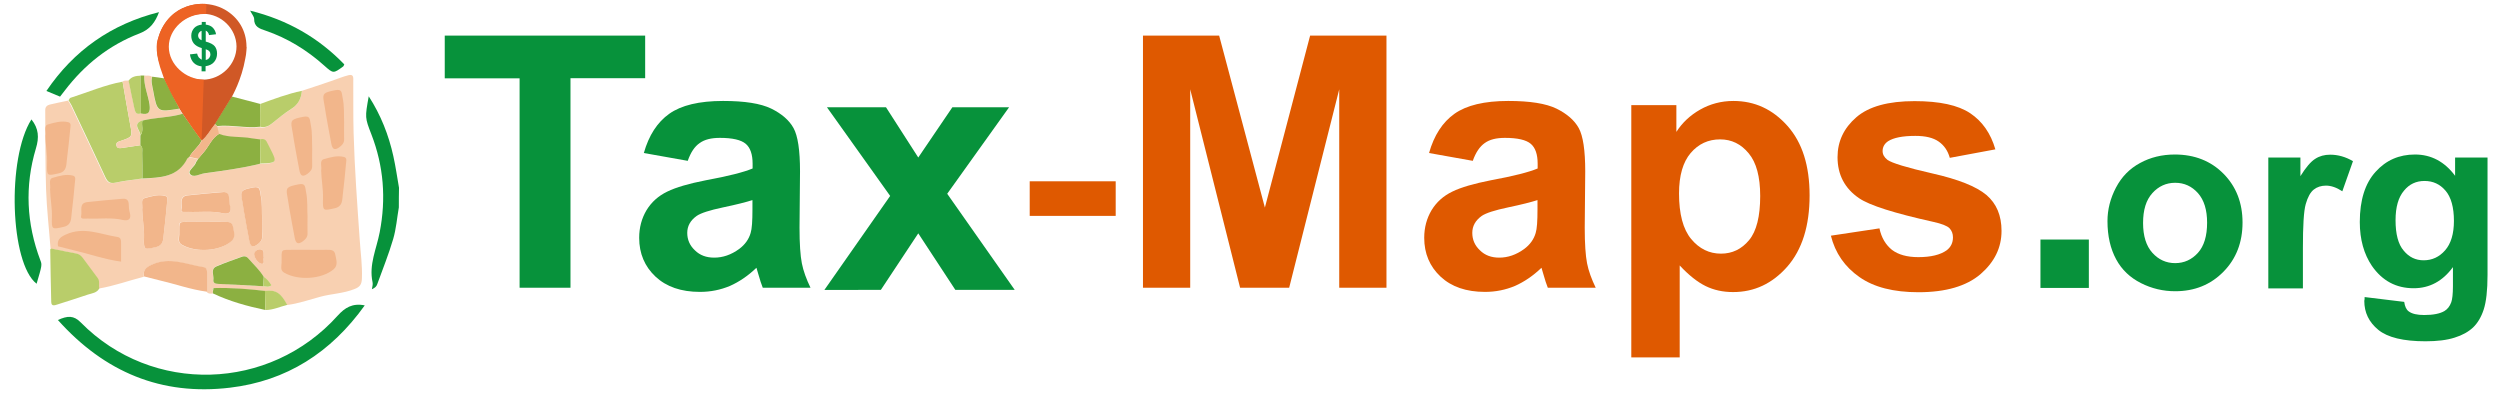 <?xml version="1.0" encoding="utf-8"?>
<!-- Generator: Adobe Illustrator 21.0.0, SVG Export Plug-In . SVG Version: 6.00 Build 0)  -->
<svg version="1.1" xmlns="http://www.w3.org/2000/svg" xmlns:xlink="http://www.w3.org/1999/xlink" x="0px" y="0px"
	 viewBox="0 0 1503.1 236.1" style="enable-background:new 0 0 1503.1 236.1;" xml:space="preserve">
<style type="text/css">
	.st0{fill:#07923B;}
	.st1{fill:#F8D0B1;}
	.st2{fill:#B9CD6A;}
	.st3{fill:#F2B68B;}
	.st4{fill:#8CB041;}
	.st5{fill:#069247;}
	.st6{fill:#D05826;}
	.st7{fill:#ED6324;}
	.st8{fill:#DF5900;}
</style>
<g id="Ellipse_1_xA0_Image_1_">
</g>
<g id="Layer_3_xA0_Image_1_">
</g>
<g id="_x24_">
</g>
<g id="TaxMap.net">
	<g>
		<g>
			<path id="XMLID_32_" class="st0" d="M18.9,71.8c4.4,5.5,4.7,10.9,2.7,17.4c-6.8,22.7-5.7,45.2,2.7,67.4c1,2.6,1,2.9-2.3,14
				C6.1,158.3,4,95.2,18.9,71.8z"/>
			<g id="XMLID_1_">
				<path id="XMLID_34_" class="st0" d="M239.8,124.7c-1.1,6.3-1.6,12.9-3.4,19c-2.7,9.2-6.3,18.1-9.6,27.2c-0.4,1.2-1.3,2.2-3.2,3
					c0.2-1.4,0.7-2.9,0.4-4.2c-2.3-10.6,2.4-20.1,4.3-30.1c3.9-20.1,2.4-39.7-5-58.8c-3.9-10.1-3.9-10.1-1.6-22.9
					c7.3,11.3,12,23.3,14.8,36c1.4,6.3,2.3,12.7,3.4,19C239.8,116.7,239.8,120.7,239.8,124.7z"/>
				<path id="XMLID_33_" class="st0" d="M34.8,192.4c5.8-2.6,9.5-2.9,13.8,1.5c42.9,43.5,113.5,41.5,154.5-4.2
					c4.2-4.6,8.7-7.6,16.2-6.1c-20.3,28.4-47.1,45.5-81.1,49.5C97.1,238,62.9,223.8,34.8,192.4z"/>
				<path id="XMLID_31_" class="st0" d="M95.6,7.3c-2.2,6-5.4,10.4-11.7,12.8c-18.3,7-33.1,18.8-45,34.4c-0.9,1.2-1.8,2.4-2.8,3.6
					c-2.6-1.1-5.1-2.1-8.2-3.4C44.4,30.3,66.9,14.5,95.6,7.3z"/>
				<path id="XMLID_30_" class="st0" d="M150.4,6.4c22.6,5.6,41.1,16.3,56.6,32.3c-0.3,0.6-0.4,1-0.6,1.2c-6,4.4-6,4.4-11.5-0.5
					c-10.4-9.3-22.1-16.5-35.3-21c-3.6-1.2-6.9-2.3-6.8-7.1C152.7,9.9,151.5,8.6,150.4,6.4z"/>
			</g>
			<path id="XMLID_117_" class="st1" d="M181.5,54.6c5.8-1.9,11.6-3.8,17.4-5.8c3.6-1.2,7.1-2.7,10.7-3.6c3.3-0.8,2.8,1.9,2.8,3.7
				c0.1,10.3-0.1,20.6,0.2,31c0.6,21.5,2.2,43,3.7,64.5c0.5,7.6,1.6,15.2,1.3,22.9c-0.1,3.5-1,5.2-4.5,6.5c-6.7,2.7-14,2.8-20.8,4.7
				c-6.5,1.8-12.9,4-19.7,4.9c-3.9-7.3-6.9-9.2-13.4-8.4c-10.3-1.2-20.6-1.9-30.9-1.7c-0.8,0.3-0.8,0.8-0.3,1.5c0,0.6,0,1.2-0.1,1.7
				c-1.3,0-2.6,0.3-3.5-0.9c0-3.6,0-7.3,0-10.9c0-1.7,0-3.6-2.1-3.9c-10.4-1.5-20.5-6.5-31.3-1.4c-3.4,1.6-5.1,3.2-4.5,7
				c-9,2.3-17.8,5.5-27.1,7.1c-0.5-2.1,0.4-4.3-1-6.3c-3-4-5.9-8-8.9-12c-1-1.3-2.2-2.4-4-2.7c-5-0.9-10-2-15.1-3
				c-0.9-11.9-2.3-23.8-2.7-35.7c-0.5-15.9-0.4-31.8-0.5-47.7c0-1.8,1.1-2.8,2.6-3.2c3.7-0.9,7.4-1.6,11.1-2.4c0.6,1,1.3,1.9,1.8,3
				c6.8,14.4,13.7,28.7,20.4,43.2c1.3,2.9,2.7,3.9,6.1,3.2c5.3-1.2,10.8-1.7,16.2-2.5c10.6-0.5,21.3-0.6,27-12.1
				c0.2-0.4,0.8-0.6,1.2-0.8c1.7,0.4,3.5,0.8,5.2,1.1c-0.2,0.4-0.4,0.8-0.6,1.1c-0.2,0.3-0.4,0.6-0.6,0.9c-0.7,2.7-5.1,5-3.7,7
				c1.9,2.7,5.8,0.1,8.7-0.3c11.2-1.6,22.5-3,33.6-5.8c10.2-0.3,10.3-0.5,5.8-9.2c-0.6-1.2-1.2-2.3-1.8-3.5
				c-0.9-1.8-2.3-2.2-4.1-1.8c-1.8-0.2-3.6-0.4-5.3-0.7c-6.4-1.1-13.1-0.2-19.4-2.6c-0.4-1.5-0.8-3.1-1.2-4.6
				c8.7-1,17.3,1.3,25.9,0.4c2.6,0.6,4.8-0.2,6.9-1.8c3.8-3.1,7.6-6.4,11.8-8.9C179.3,62.9,181.1,59.3,181.5,54.6z M158.4,172.1
				c1.6,0.2,3.2,0.8,4.7-0.6c-1.1-2.1-2.7-3.8-4.6-5.1c-2.4-4-5.9-7.1-8.9-10.7c-1.2-1.4-2.5-2.1-4.3-1.4
				c-5.1,1.9-10.3,3.6-15.3,5.8c-3.7,1.7-1.4,5.3-1.8,8c-0.3,2,1.2,2.4,2.9,2.5C140.2,171.1,149.3,171.6,158.4,172.1z M123.7,133.4
				C123.7,133.4,123.7,133.4,123.7,133.4c-2.8,0-5.6-0.1-8.5,0c-8.6,0.1-7.5-1-7.6,7.8c0,2-0.9,4.4,1.5,5.9c8.3,5,22.7,4.1,29.8-2
				c2.9-2.5,1.5-5.8,1-8.8c-0.5-2.9-2.6-2.9-4.9-2.9C131.3,133.4,127.5,133.4,123.7,133.4z M85.5,125.9c0.1,5.6,1.3,11.2,1.1,16.9
				c-0.3,7.5-0.1,7.3,7.1,5.7c4.8-1.1,4.4-4.9,4.8-8.1c0.8-6.1,1.3-12.2,1.9-18.3c0.1-1.6,1-3.8-1.1-4.4c-4.1-1.1-8.3,0.2-12.2,1.3
				C84.3,119.9,86.1,123.5,85.5,125.9z M157.6,131.9c-0.2-4.5,0.2-9.6-0.8-14.7c-0.6-2.8,0-5.4-4.3-4.6c-7.2,1.4-8,2-7,6.9
				c0.5,2.4,0.8,4.9,1.2,7.3c1.1,6,2.1,12,3.3,18c0.6,3.1,1.8,4.5,5,2c1.8-1.4,2.8-2.6,2.7-4.9C157.5,138.8,157.6,135.7,157.6,131.9
				z M134.4,128.3c3.7,0.6,4.8-1.1,3.8-4.3c-0.6-1.8-0.7-3.6-0.7-5.4c-0.1-2.3-1.4-3.3-3.6-3.2c-7.1,0.6-14.2,1.2-21.3,2
				c-5.2,0.6-2.9,5.3-3.7,8.1c-0.7,2.7,2.5,1.8,4,1.8C120.2,127.7,127.4,126.6,134.4,128.3z M158.6,154.9c-0.4-1.9,0.8-4.6-1.9-5
				c-1.6-0.2-4,1.2-3.8,3.1c0.3,2.4,2.2,5.1,4.3,5.6C159.6,159.1,158,156.1,158.6,154.9z"/>
			<path id="XMLID_113_" class="st2" d="M85.7,107.3c-5.4,0.8-10.9,1.3-16.2,2.5c-3.3,0.7-4.7-0.3-6.1-3.2
				C56.7,92.1,49.8,77.7,43,63.3c-0.5-1-1.2-2-1.8-3c0.4-0.5,0.7-1.4,1.2-1.5c10.4-3.3,20.5-7.7,31.3-9.7c1.5,8.5,2.9,17,4.5,25.5
				c1.5,7.8,1.5,7.7-5.9,10.2c-1.3,0.4-2.7,0.9-2.3,2.7c0.4,1.7,1.7,1.7,3.1,1.5c3.8-0.6,7.5-1.1,11.3-1.7c1.6,1.2,1,3,1.1,4.6
				C85.6,97,85.6,102.1,85.7,107.3z"/>
			<path id="XMLID_112_" class="st2" d="M30.7,149.4c5,1,10,2.1,15.1,3c1.8,0.3,3,1.4,4,2.7c3,4,5.9,8,8.9,12c1.5,1.9,0.5,4.2,1,6.3
				c-1.4,2.7-4.3,2.9-6.8,3.7c-6.1,2.1-12.3,4-18.5,6c-1.6,0.5-3.5,1.2-3.6-1.5c-0.3-10.5-0.4-20.9-0.6-31.4
				C30.1,149.9,30.5,149.6,30.7,149.4z"/>
			<path id="XMLID_111_" class="st3" d="M86.6,166.2c-0.7-3.7,1-5.4,4.5-7c10.8-5.1,20.9-0.2,31.3,1.4c2.1,0.3,2.1,2.2,2.1,3.9
				c0,3.6,0,7.3,0,10.9c-9.9-1.3-19.2-4.7-28.8-6.9C92.7,167.8,89.7,167,86.6,166.2z"/>
			<path id="XMLID_4_" class="st3" d="M34.9,148.1c-0.7-3.7,1-5.4,4.5-7c10.8-5.1,20.9-0.2,31.3,1.4c2.1,0.3,2.1,2.2,2.1,3.9
				c0,3.6,0,7.3,0,10.9c-9.9-1.3-19.2-4.7-28.8-6.9C41,149.7,38,148.9,34.9,148.1z"/>
			<path id="XMLID_110_" class="st1" d="M84.4,87.3c-3.8,0.6-7.5,1.1-11.3,1.7c-1.5,0.2-2.8,0.2-3.1-1.5c-0.4-1.8,1-2.2,2.3-2.7
				c7.5-2.5,7.4-2.4,5.9-10.2c-1.6-8.5-3-17-4.5-25.5c1.1-1,2.4-0.5,3.7-0.7c1.1,5.4,2.2,10.9,3.4,16.3c0.4,2,0.7,4.6,4,3.4
				c4.7,1.1,5.8-0.9,5.2-5.3C89,57,86.4,51.4,86.7,45.4c1.6,0.3,3.3-0.4,4.7,0.8c-0.8,2.9,0.1,5.6,0.6,8.4c2.4,13,2.5,13,15.8,10.8
				c0.6,1,1.2,2,1.9,3c-7.9,2.4-16.2,2.2-24.2,4.1c-6.5,2.2-1,6-1.2,9C84.4,83.4,84.4,85.3,84.4,87.3z"/>
			<path id="XMLID_109_" class="st4" d="M129.1,74.5c3.4-5.5,6.8-11,10.2-16.5c5.7,1.5,11.4,3,17.2,4.5c0,4.6,0,9.2-0.1,13.7
				c-8.7,1-17.3-1.3-25.9-0.4C130,75.4,129.6,75,129.1,74.5z"/>
			<path id="XMLID_108_" class="st2" d="M156.4,76.2c0-4.6,0-9.2,0.1-13.7c8.2-3,16.4-6.1,25-7.9c-0.4,4.7-2.2,8.3-6.4,10.9
				c-4.2,2.6-7.9,5.8-11.8,8.9C161.2,76.1,159,76.8,156.4,76.2z"/>
			<path id="XMLID_107_" class="st4" d="M128,176.4c0-0.6,0-1.2,0.1-1.7c0.1-0.5,0.2-1,0.3-1.5c10.3-0.3,20.6,0.5,30.9,1.7
				c0.1,3.8,0.2,7.7,0.3,11.5C148.7,184.1,138.1,181.2,128,176.4z"/>
			<path id="XMLID_106_" class="st4" d="M107.9,65.3c-13.3,2.2-13.4,2.2-15.8-10.8c-0.5-2.8-1.4-5.5-0.6-8.4c2.4,0.3,4.7,0.6,7.1,1
				C101.7,53.2,104.8,59.2,107.9,65.3z"/>
			<path id="XMLID_105_" class="st2" d="M84.7,68.2c-3.3,1.1-3.5-1.5-4-3.4c-1.2-5.4-2.3-10.9-3.4-16.3c1.8-2.5,4.4-2.9,7.2-3
				C84.6,53,84.7,60.6,84.7,68.2z"/>
			<path id="XMLID_104_" class="st2" d="M159.6,186.4c-0.1-3.8-0.2-7.7-0.3-11.5c6.5-0.8,9.5,1.1,13.4,8.4
				C168.3,184.4,164.2,186.4,159.6,186.4z"/>
			<path id="XMLID_103_" class="st4" d="M84.7,68.2c-0.1-7.6-0.1-15.2-0.2-22.8c0.7,0,1.5,0,2.2,0C86.4,51.4,89,57,89.9,62.8
				C90.5,67.3,89.5,69.3,84.7,68.2z"/>
			<path id="XMLID_102_" class="st4" d="M84.4,87.3c0-1.9,0-3.9,0-5.8c2.2-2.8,0.5-6.1,1.2-9c8-2,16.3-1.7,24.2-4.1
				c3.8,5.4,7.6,10.7,11.4,16.1c-1.7,3.9-5.5,6.2-7.3,9.9c-0.4,0.3-1,0.5-1.2,0.8c-5.7,11.5-16.4,11.6-27,12.1
				c0-5.1-0.1-10.3-0.2-15.4C85.5,90.3,86,88.5,84.4,87.3z"/>
			<path id="XMLID_101_" class="st4" d="M131.7,80.5c6.3,2.4,12.9,1.4,19.4,2.6c1.8,0.3,3.6,0.5,5.3,0.7c0,4.9,0.1,9.7,0.1,14.6
				c-11,2.8-22.3,4.2-33.6,5.8c-2.9,0.4-6.8,3-8.7,0.3c-1.4-2,3-4.2,3.7-7c0.2-0.3,0.4-0.6,0.6-0.9c0.2-0.4,0.4-0.8,0.6-1.1
				c1.2-1.4,2.3-2.8,3.5-4.1C125.7,87.8,127.3,83,131.7,80.5z"/>
			<path id="XMLID_100_" class="st3" d="M123.7,133.4c3.8,0,7.6,0.1,11.5,0c2.3,0,4.4,0,4.9,2.9c0.5,3,1.9,6.3-1,8.8
				c-7.2,6.1-21.5,6.9-29.8,2c-2.4-1.4-1.6-3.8-1.5-5.9c0.1-8.8-1-7.7,7.6-7.8C118,133.3,120.9,133.4,123.7,133.4
				C123.7,133.4,123.7,133.4,123.7,133.4z"/>
			<path id="XMLID_9_" class="st3" d="M185.2,150.2c3.8,0,7.6,0.1,11.5,0c2.3,0,4.4,0,4.9,2.9c0.5,3,1.9,6.3-1,8.8
				c-7.2,6.1-21.5,6.9-29.8,2c-2.4-1.4-1.6-3.8-1.5-5.9c0.1-8.8-1-7.7,7.6-7.8C179.5,150.2,182.4,150.2,185.2,150.2
				C185.2,150.2,185.2,150.2,185.2,150.2z"/>
			<path id="XMLID_99_" class="st3" d="M85.5,125.9c0.5-2.4-1.2-6,1.6-6.8c3.9-1.1,8.1-2.4,12.2-1.3c2,0.5,1.2,2.8,1.1,4.4
				c-0.6,6.1-1.1,12.2-1.9,18.3c-0.4,3.2,0,7-4.8,8.1c-7.1,1.6-7.3,1.8-7.1-5.7C86.8,137,85.6,131.5,85.5,125.9z"/>
			<path id="XMLID_8_" class="st3" d="M193.1,102.5c0.5-2.4-1.2-6,1.6-6.8c3.9-1.1,8.1-2.4,12.2-1.3c2,0.5,1.2,2.8,1.1,4.4
				c-0.6,6.1-1.1,12.2-1.9,18.3c-0.4,3.2,0,7-4.8,8.1c-7.1,1.6-7.3,1.8-7.1-5.7C194.4,113.7,193.2,108.1,193.1,102.5z"/>
			<path id="XMLID_3_" class="st3" d="M27.3,81.6c0.5-2.4-1.2-6,1.6-6.8c3.9-1.1,8.1-2.4,12.2-1.3c2,0.5,1.2,2.8,1.1,4.4
				C41.6,83.9,41,90,40.2,96.1c-0.4,3.2,0,7-4.8,8.1c-7.1,1.6-7.3,1.8-7.1-5.7C28.6,92.8,27.3,87.2,27.3,81.6z"/>
			<path id="XMLID_2_" class="st3" d="M30.1,113.7c0.5-2.4-1.2-6,1.6-6.8c3.9-1.1,8.1-2.4,12.2-1.3c2,0.5,1.2,2.8,1.1,4.4
				c-0.6,6.1-1.1,12.2-1.9,18.3c-0.4,3.2,0,7-4.8,8.1c-7.1,1.6-7.3,1.8-7.1-5.7C31.4,124.9,30.2,119.4,30.1,113.7z"/>
			<path id="XMLID_98_" class="st4" d="M158.4,172.1c-9.1-0.5-18.2-1-27.2-1.4c-1.7-0.1-3.2-0.5-2.9-2.5c0.4-2.7-1.9-6.4,1.8-8
				c5-2.2,10.2-3.9,15.3-5.8c1.9-0.7,3.2,0,4.3,1.4c3,3.5,6.5,6.6,8.9,10.7C158.5,168.3,158.4,170.2,158.4,172.1z"/>
			<path id="XMLID_97_" class="st3" d="M157.6,131.9c0,3.8-0.1,7,0,10.1c0.1,2.3-0.9,3.5-2.7,4.9c-3.2,2.4-4.4,1.1-5-2
				c-1.2-6-2.2-12-3.3-18c-0.4-2.4-0.7-4.9-1.2-7.3c-0.9-4.9-0.2-5.5,7-6.9c4.2-0.8,3.7,1.8,4.3,4.6
				C157.8,122.3,157.3,127.4,157.6,131.9z"/>
			<path id="XMLID_12_" class="st3" d="M184.9,130c0,3.8-0.1,7,0,10.1c0.1,2.3-0.9,3.5-2.7,4.9c-3.2,2.4-4.4,1.1-5-2
				c-1.2-6-2.2-12-3.3-18c-0.4-2.4-0.7-4.9-1.2-7.3c-0.9-4.9-0.2-5.5,7-6.9c4.2-0.8,3.7,1.8,4.3,4.6
				C185.1,120.4,184.6,125.6,184.9,130z"/>
			<path id="XMLID_10_" class="st3" d="M187.7,89.4c0,3.8-0.1,7,0,10.1c0.1,2.3-0.9,3.5-2.7,4.9c-3.2,2.4-4.4,1.1-5-2
				c-1.2-6-2.2-12-3.3-18c-0.4-2.4-0.7-4.9-1.2-7.3c-0.9-4.9-0.2-5.5,7-6.9c4.2-0.8,3.7,1.8,4.3,4.6
				C187.9,79.8,187.5,84.9,187.7,89.4z"/>
			<path id="XMLID_6_" class="st3" d="M206.9,73.4c0,3.8-0.1,7,0,10.1c0.1,2.3-0.9,3.5-2.7,4.9c-3.2,2.4-4.4,1.1-5-2
				c-1.2-6-2.2-12-3.3-18c-0.4-2.4-0.7-4.9-1.2-7.3c-0.9-4.9-0.2-5.5,7-6.9c4.2-0.8,3.7,1.8,4.3,4.6
				C207.1,63.8,206.7,68.9,206.9,73.4z"/>
			<path id="XMLID_96_" class="st3" d="M134.4,128.3c-7-1.7-14.2-0.6-21.3-0.9c-1.6-0.1-4.8,0.8-4-1.8c0.7-2.7-1.6-7.5,3.7-8.1
				c7.1-0.8,14.2-1.4,21.3-2c2.2-0.2,3.5,0.8,3.6,3.2c0,1.8,0.2,3.6,0.7,5.4C139.2,127.2,138,128.9,134.4,128.3z"/>
			<path id="XMLID_11_" class="st3" d="M74.1,132.3c-7-1.7-14.2-0.6-21.3-0.9c-1.6-0.1-4.8,0.8-4-1.8c0.7-2.7-1.6-7.5,3.7-8.1
				c7.1-0.8,14.2-1.4,21.3-2c2.2-0.2,3.5,0.8,3.6,3.2c0,1.8,0.2,3.6,0.7,5.4C78.9,131.3,77.7,133,74.1,132.3z"/>
			<path id="XMLID_95_" class="st3" d="M131.7,80.5c-4.3,2.6-6,7.3-9.1,10.9c-1.2,1.4-2.3,2.7-3.5,4.1c-1.7-0.4-3.5-0.8-5.2-1.1
				c1.8-3.8,5.7-6.1,7.4-9.9c3.4-2.7,5.2-6.6,7.9-9.8c0.5,0.4,0.9,0.9,1.4,1.3C130.9,77.4,131.3,78.9,131.7,80.5z"/>
			<path id="XMLID_94_" class="st2" d="M156.5,98.3c0-4.9-0.1-9.7-0.1-14.6c1.8-0.4,3.3,0,4.1,1.8c0.6,1.2,1.2,2.4,1.8,3.5
				C166.8,97.8,166.7,98,156.5,98.3z"/>
			<path id="XMLID_93_" class="st3" d="M158.6,154.9c-0.6,1.2,1,4.2-1.5,3.7c-2-0.5-4-3.2-4.3-5.6c-0.2-1.9,2.2-3.3,3.8-3.1
				C159.4,150.3,158.2,153,158.6,154.9z"/>
			<path id="XMLID_92_" class="st2" d="M158.4,172.1c0.1-1.9,0.1-3.8,0.2-5.7c1.9,1.3,3.4,3,4.6,5.1
				C161.6,172.9,159.9,172.2,158.4,172.1z"/>
			<path id="XMLID_91_" class="st3" d="M118.5,96.6c-0.2,0.3-0.4,0.6-0.6,0.9C118.1,97.2,118.3,96.9,118.5,96.6z"/>
			<path id="XMLID_90_" class="st2" d="M128.4,173.2c-0.1,0.5-0.2,1-0.3,1.5C127.6,174.1,127.6,173.6,128.4,173.2z"/>
			<path id="XMLID_88_" class="st2" d="M85.6,72.4c-0.7,3,1,6.3-1.2,9C84.6,78.4,79.1,74.6,85.6,72.4z"/>
			<g>
				<path class="st5" d="M121.3,35.9v-7c-2.2-0.6-3.8-1.6-4.8-2.8c-1-1.3-1.5-2.8-1.5-4.6c0-1.8,0.6-3.3,1.7-4.6
					c1.1-1.2,2.7-1.9,4.6-2.1v-1.6h2.4v1.6c1.8,0.2,3.2,0.8,4.2,1.8c1,1,1.7,2.3,2,4l-4.2,0.5c-0.3-1.3-0.9-2.2-2-2.7V25
					c2.7,0.7,4.5,1.7,5.4,2.8s1.4,2.6,1.4,4.4c0,2-0.6,3.7-1.8,5.1c-1.2,1.4-2.9,2.2-5.1,2.5v3.1h-2.4v-3c-1.9-0.2-3.5-0.9-4.7-2.1
					s-2-2.9-2.3-5.1l4.3-0.5c0.2,0.9,0.5,1.6,1,2.3C120.1,35.1,120.7,35.6,121.3,35.9z M121.3,18.5c-0.7,0.2-1.2,0.6-1.6,1.1
					c-0.4,0.5-0.6,1.1-0.6,1.8c0,0.6,0.2,1.1,0.5,1.6c0.4,0.5,0.9,0.9,1.6,1.2V18.5z M123.7,36.1c0.8-0.2,1.5-0.5,2-1.2
					c0.5-0.6,0.8-1.3,0.8-2.2c0-0.7-0.2-1.4-0.7-1.9c-0.4-0.5-1.2-0.9-2.1-1.2V36.1z"/>
			</g>
			<g>
				<path class="st6" d="M148.2,28.1c0,0,0-0.1,0-0.1c0,0,0-0.1,0-0.1l0,0c0,0,0-0.1,0-0.1c-0.1-9.3-4.8-17.3-13-22
					c-9.6-5.4-22-4.4-30.4,2.4c-9.1,7.4-12.5,18.2-9.1,29c1,3.3,2.6,6.5,2.9,10c3.1,6.1,6.3,12.1,9.4,18.2c0.6,1,1.2,2,1.9,3
					c3.8,5.4,7.6,10.7,11.4,16.1c3.4-2.7,5.2-6.6,7.9-9.8c3.4-5.5,6.8-11,10.2-16.5c0,0,5.9-10.2,8.1-23.1c0.1-0.7,0.3-1.5,0.4-2.2
					c0.2-1.5,0.3-3,0.4-4.5C148.2,28.2,148.2,28.1,148.2,28.1z M122.1,47.9c-12.1,0.1-21.4-8.6-21.4-19.7
					c0.1-10.6,10.2-19.9,21.6-19.9c10.8,0.1,19.8,9,19.9,19.6C142.2,38.7,133,47.8,122.1,47.9z"/>
				<path id="XMLID_5_" class="st7" d="M101.5,28.1c0-10.8,10.2-19.7,21.1-19.7c0.4,0,0.9,0,1.3,0l0.2-6c0,0-22.2-2.8-29,20.6
					c0,0-8.4,15.5,26.1,61.4l1.3-36.5C111.7,47.8,101.5,38.9,101.5,28.1z"/>
			</g>
		</g>
		<g>
			<path class="st0" d="M312.4,173.1v-126h-45V21.4h120.5v25.6h-44.9v126H312.4z"/>
			<path class="st0" d="M413.5,96.7L387.1,92c3-10.6,8.1-18.5,15.3-23.6c7.2-5.1,18-7.7,32.3-7.7c13,0,22.6,1.5,29,4.6
				c6.3,3.1,10.8,7,13.4,11.7c2.6,4.7,3.9,13.4,3.9,26l-0.3,33.9c0,9.7,0.5,16.8,1.4,21.4c0.9,4.6,2.7,9.5,5.2,14.7h-28.7
				c-0.8-1.9-1.7-4.8-2.8-8.6c-0.5-1.7-0.8-2.9-1-3.4c-5,4.8-10.3,8.4-15.9,10.9c-5.7,2.4-11.7,3.6-18.1,3.6
				c-11.3,0-20.2-3.1-26.7-9.2c-6.5-6.1-9.8-13.9-9.8-23.3c0-6.2,1.5-11.7,4.4-16.6c3-4.9,7.1-8.6,12.5-11.2
				c5.3-2.6,13-4.8,23.1-6.8c13.6-2.5,23-4.9,28.2-7.1v-2.9c0-5.6-1.4-9.6-4.1-11.9c-2.8-2.4-8-3.6-15.6-3.6c-5.2,0-9.2,1-12.1,3.1
				C417.6,88.1,415.3,91.6,413.5,96.7z M452.4,120.3c-3.7,1.2-9.6,2.7-17.7,4.4c-8.1,1.7-13.3,3.4-15.8,5.1
				c-3.8,2.7-5.7,6.1-5.7,10.2c0,4.1,1.5,7.6,4.6,10.5c3,3,6.9,4.4,11.6,4.4c5.2,0,10.2-1.7,15-5.2c3.5-2.6,5.8-5.8,6.9-9.6
				c0.8-2.5,1.1-7.2,1.1-14.2V120.3z"/>
			<path class="st0" d="M495.6,174.4l39.6-56.6l-38-53.3h35.5l19.4,30.2l20.5-30.2h34.1l-37.2,52l40.6,57.8h-35.7l-22.3-34l-22.5,34
				H495.6z"/>
			<g>
				<path class="st8" d="M687.2,173.1V21.4H733l27.5,103.4l27.2-103.4h45.9v151.6h-28.4V53.7l-30.1,119.3h-29.5l-30-119.3v119.3
					H687.2z"/>
				<path class="st8" d="M885.5,96.7L859.2,92c3-10.6,8.1-18.5,15.3-23.6c7.2-5.1,18-7.7,32.3-7.7c13,0,22.6,1.5,29,4.6
					c6.3,3.1,10.8,7,13.4,11.7c2.6,4.7,3.9,13.4,3.9,26l-0.3,33.9c0,9.7,0.5,16.8,1.4,21.4c0.9,4.6,2.7,9.5,5.2,14.7h-28.8
					c-0.8-1.9-1.7-4.8-2.8-8.6c-0.5-1.7-0.8-2.9-1-3.4c-5,4.8-10.3,8.4-15.9,10.9c-5.7,2.4-11.7,3.6-18.1,3.6
					c-11.3,0-20.2-3.1-26.7-9.2c-6.5-6.1-9.8-13.9-9.8-23.3c0-6.2,1.5-11.7,4.4-16.6c3-4.9,7.1-8.6,12.5-11.2
					c5.3-2.6,13-4.8,23.1-6.8c13.6-2.5,23-4.9,28.2-7.1v-2.9c0-5.6-1.4-9.6-4.1-11.9c-2.8-2.4-8-3.6-15.6-3.6c-5.2,0-9.2,1-12.1,3.1
					C889.7,88.1,887.3,91.6,885.5,96.7z M924.4,120.3c-3.7,1.2-9.6,2.7-17.7,4.4c-8.1,1.7-13.3,3.4-15.8,5.1
					c-3.8,2.7-5.7,6.1-5.7,10.2c0,4.1,1.5,7.6,4.6,10.5c3,3,6.9,4.4,11.6,4.4c5.2,0,10.2-1.7,15-5.2c3.5-2.6,5.8-5.8,6.9-9.6
					c0.8-2.5,1.1-7.2,1.1-14.2V120.3z"/>
				<path class="st8" d="M980.8,63.2h27.1v16.1c3.5-5.5,8.3-10,14.3-13.4c6-3.4,12.7-5.2,20-5.2c12.8,0,23.6,5,32.5,15
					c8.9,10,13.3,23.9,13.3,41.8c0,18.3-4.5,32.6-13.4,42.8c-9,10.2-19.8,15.3-32.6,15.3c-6.1,0-11.6-1.2-16.5-3.6
					c-4.9-2.4-10.1-6.5-15.6-12.4v55.3h-29.1V63.2z M1009.5,116.3c0,12.3,2.4,21.5,7.3,27.4c4.9,5.9,10.9,8.8,17.9,8.8
					c6.8,0,12.4-2.7,16.9-8.1c4.5-5.4,6.7-14.3,6.7-26.6c0-11.5-2.3-20.1-6.9-25.6c-4.6-5.6-10.3-8.4-17.2-8.4
					c-7.1,0-13,2.7-17.7,8.2C1011.9,97.4,1009.5,105.5,1009.5,116.3z"/>
				<path class="st8" d="M1100.8,141.7l29.2-4.4c1.2,5.7,3.8,9.9,7.5,12.9c3.8,2.9,9.1,4.4,15.9,4.4c7.5,0,13.2-1.4,17-4.1
					c2.5-1.9,3.8-4.5,3.8-7.8c0-2.2-0.7-4-2.1-5.5c-1.4-1.4-4.7-2.7-9.7-3.8c-23.4-5.2-38.3-9.9-44.6-14.2c-8.7-5.9-13-14.2-13-24.7
					c0-9.5,3.8-17.5,11.3-24c7.5-6.5,19.2-9.7,35-9.7c15,0,26.2,2.4,33.5,7.3c7.3,4.9,12.3,12.1,15.1,21.7l-27.4,5.1
					c-1.2-4.3-3.4-7.5-6.7-9.8c-3.3-2.3-7.9-3.4-14-3.4c-7.7,0-13.1,1.1-16.4,3.2c-2.2,1.5-3.3,3.5-3.3,5.9c0,2.1,1,3.8,2.9,5.3
					c2.6,1.9,11.7,4.7,27.1,8.2c15.5,3.5,26.3,7.8,32.4,12.9c6.1,5.2,9.1,12.4,9.1,21.6c0,10.1-4.2,18.7-12.6,26
					c-8.4,7.2-20.9,10.9-37.3,10.9c-15,0-26.8-3-35.5-9.1C1109.1,160.4,1103.4,152.1,1100.8,141.7z"/>
				<path class="st0" d="M1226.8,173.1V144h29.1v29.1H1226.8z"/>
				<path class="st0" d="M1267.1,132.9c0-6.9,1.7-13.6,5.1-20.1c3.4-6.5,8.2-11.4,14.5-14.8c6.2-3.4,13.2-5.1,20.9-5.1
					c11.9,0,21.7,3.9,29.3,11.6c7.6,7.7,11.4,17.5,11.4,29.3c0,11.9-3.8,21.8-11.5,29.6c-7.7,7.8-17.3,11.7-29,11.7
					c-7.2,0-14.1-1.6-20.6-4.9c-6.5-3.3-11.5-8-14.9-14.3S1267.1,142,1267.1,132.9z M1288.5,134.1c0,7.8,1.9,13.8,5.6,17.9
					c3.7,4.1,8.3,6.2,13.7,6.2c5.4,0,10-2.1,13.7-6.2c3.7-4.1,5.5-10.2,5.5-18.1c0-7.7-1.8-13.6-5.5-17.8c-3.7-4.1-8.2-6.2-13.7-6.2
					c-5.4,0-10,2.1-13.7,6.2C1290.3,120.3,1288.5,126.2,1288.5,134.1z"/>
				<path class="st0" d="M1384.6,173.4h-20.8V94.7h19.3v11.2c3.3-5.3,6.3-8.8,8.9-10.4c2.6-1.7,5.6-2.5,9-2.5
					c4.7,0,9.3,1.3,13.7,3.9l-6.4,18.1c-3.5-2.3-6.8-3.4-9.8-3.4c-2.9,0-5.4,0.8-7.4,2.4c-2,1.6-3.6,4.5-4.8,8.7
					c-1.2,4.2-1.7,13-1.7,26.4V173.4z"/>
				<path class="st0" d="M1421.7,178.6l23.8,2.9c0.4,2.8,1.3,4.7,2.7,5.7c2,1.5,5.1,2.2,9.3,2.2c5.4,0,9.5-0.8,12.2-2.4
					c1.8-1.1,3.2-2.8,4.1-5.3c0.6-1.7,1-4.9,1-9.6v-11.5c-6.2,8.5-14.1,12.7-23.6,12.7c-10.6,0-18.9-4.5-25.1-13.4
					c-4.8-7.1-7.3-15.9-7.3-26.4c0-13.2,3.2-23.3,9.5-30.2c6.3-7,14.2-10.4,23.7-10.4c9.7,0,17.8,4.3,24.1,12.8v-11h19.5v70.6
					c0,9.3-0.8,16.2-2.3,20.8c-1.5,4.6-3.7,8.2-6.4,10.8c-2.8,2.6-6.5,4.7-11.1,6.1c-4.6,1.5-10.5,2.2-17.5,2.2
					c-13.3,0-22.8-2.3-28.4-6.9c-5.6-4.6-8.4-10.4-8.4-17.4C1421.7,180.4,1421.7,179.6,1421.7,178.6z M1440.3,132.4
					c0,8.3,1.6,14.5,4.9,18.3c3.2,3.9,7.2,5.8,12,5.8c5.1,0,9.4-2,12.9-6c3.5-4,5.3-9.9,5.3-17.7c0-8.1-1.7-14.2-5-18.1
					c-3.4-4-7.6-5.9-12.7-5.9c-5,0-9.1,1.9-12.3,5.8C1442,118.6,1440.3,124.5,1440.3,132.4z"/>
			</g>
			<path class="st8" d="M619.1,129.9V109h51.7v20.8H619.1z"/>
		</g>
	</g>
</g>
</svg>
